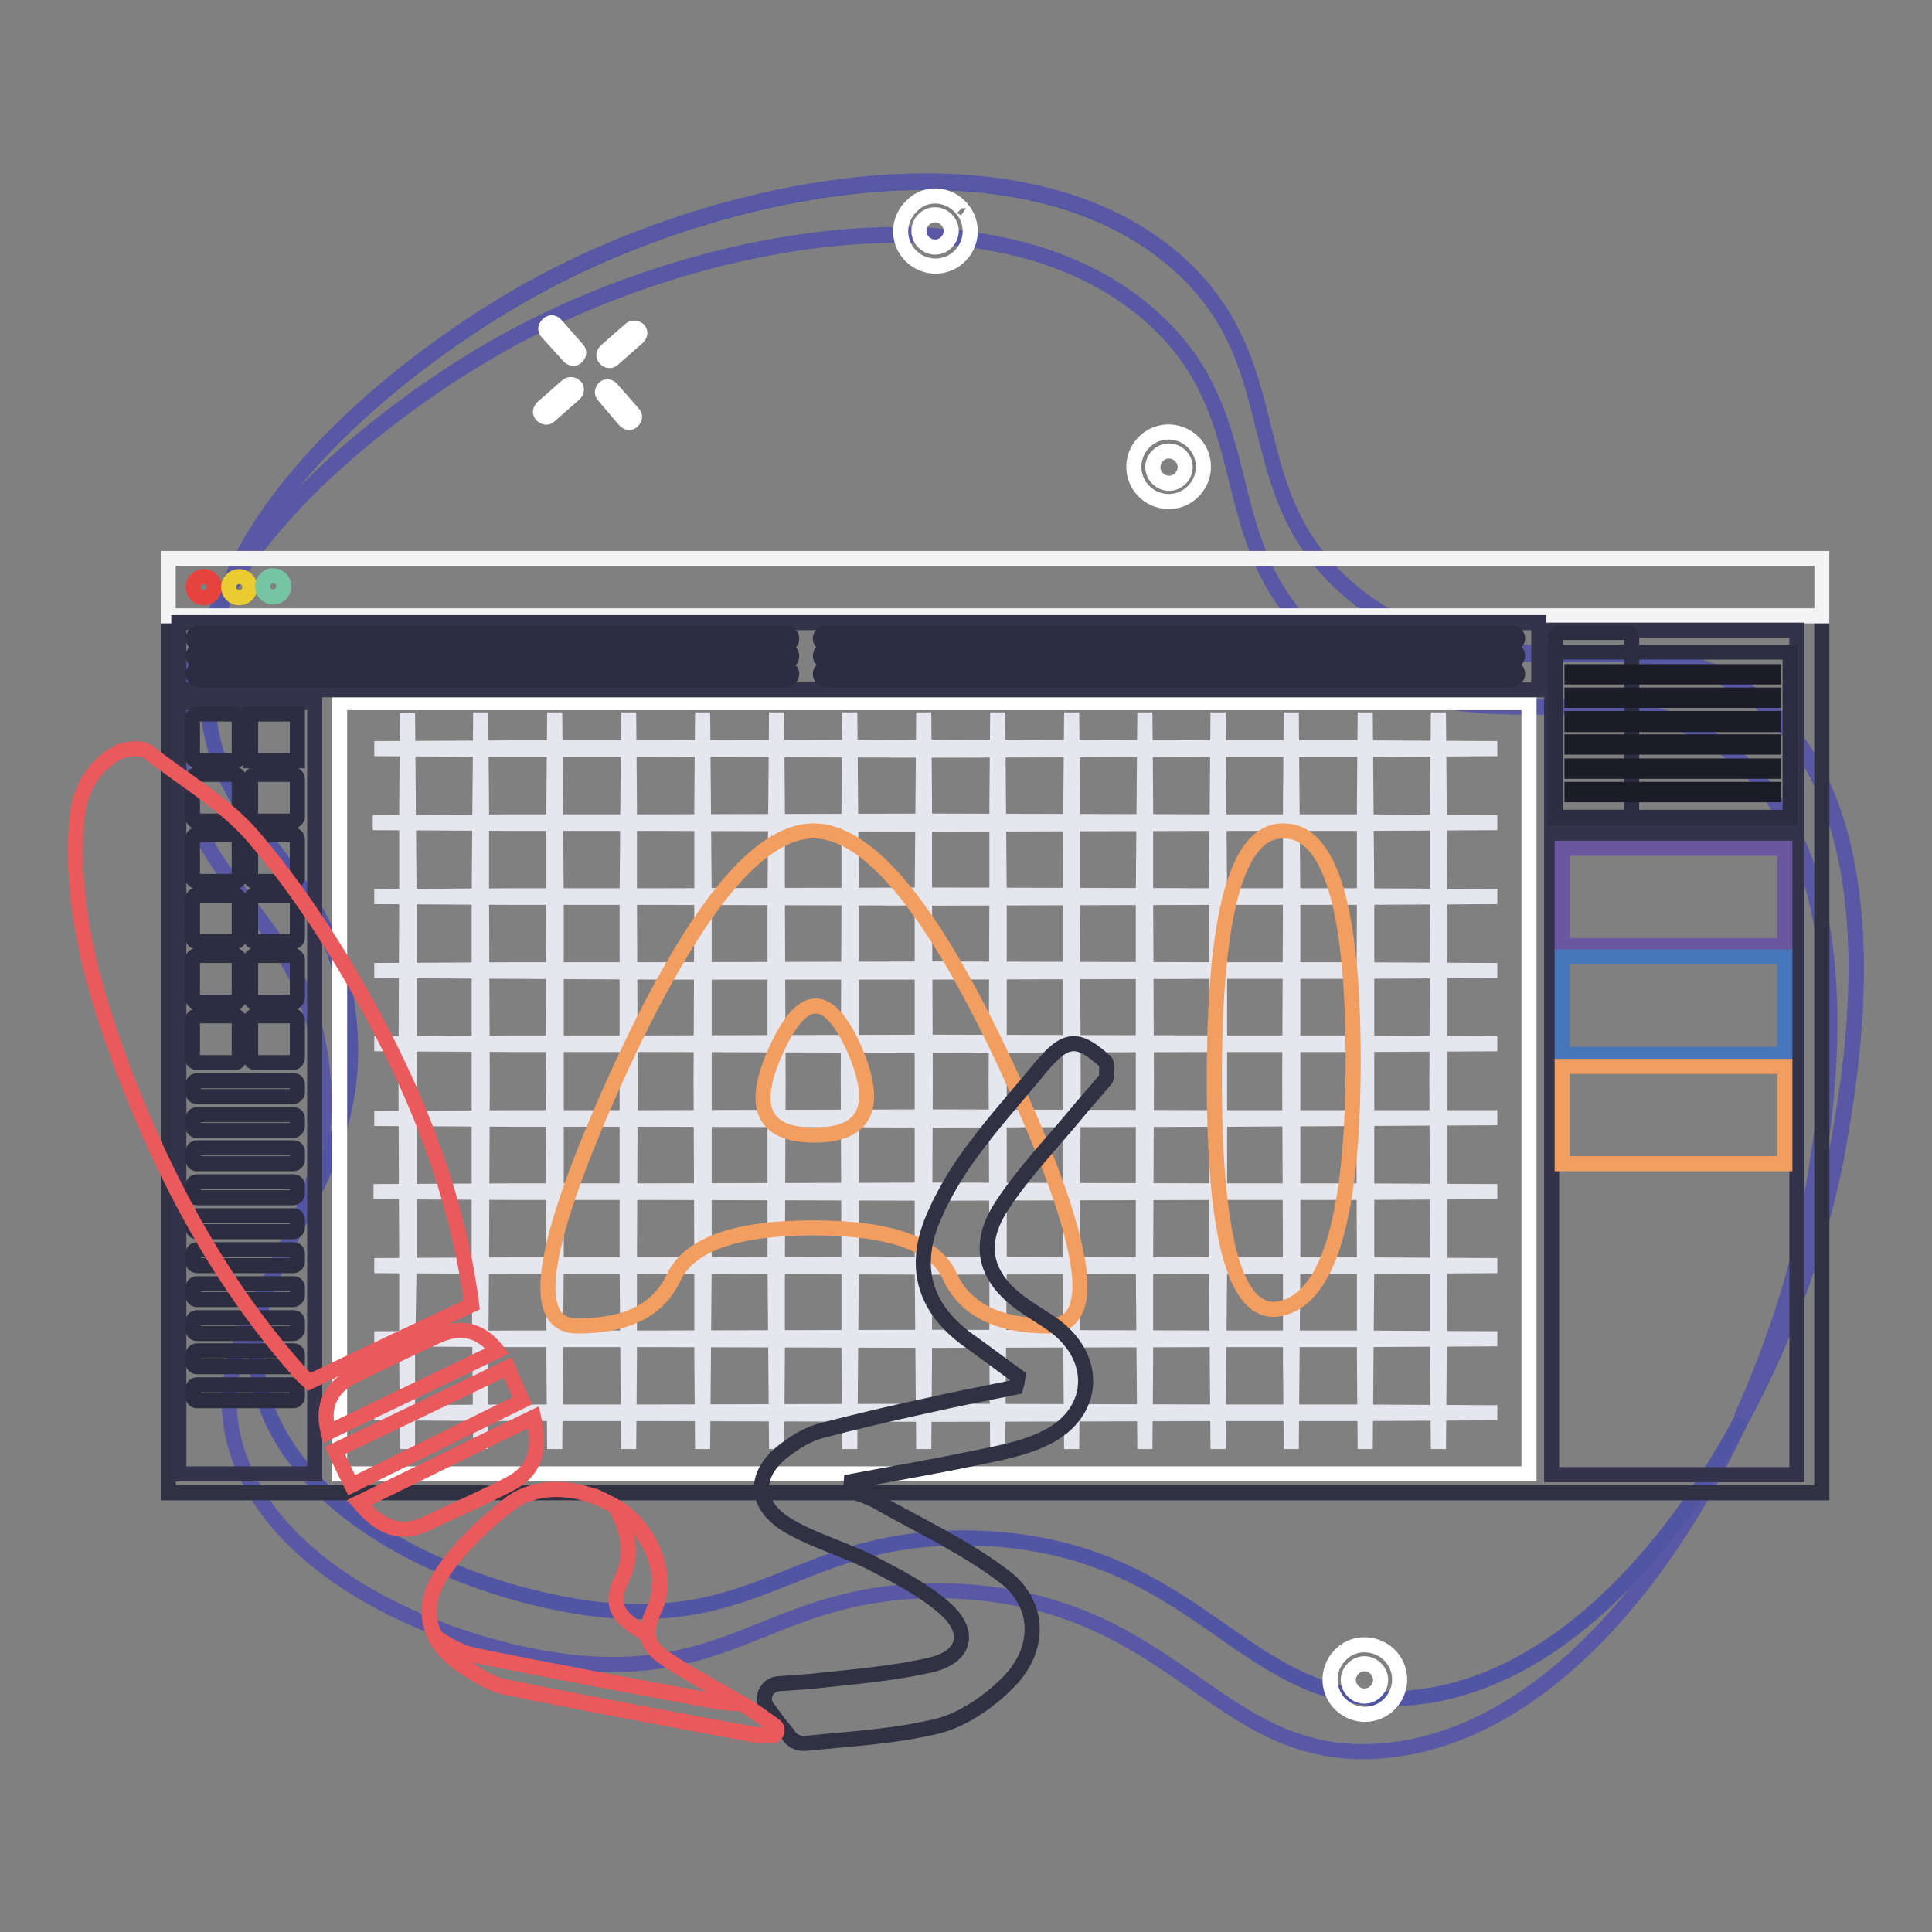 <?xml version="1.0" encoding="utf-8"?>
<!-- Svg Vector Icons : http://www.onlinewebfonts.com/icon -->
<!DOCTYPE svg PUBLIC "-//W3C//DTD SVG 1.1//EN" "http://www.w3.org/Graphics/SVG/1.1/DTD/svg11.dtd">
<svg version="1.1" xmlns="http://www.w3.org/2000/svg" xmlns:xlink="http://www.w3.org/1999/xlink" x="0px" y="0px" viewBox="0 0 256 256" enable-background="new 0 0 256 256" xml:space="preserve">
<rect x="0" y="0" width="256" height="256" fill="#808080" stroke="none"/>
<g> <path stroke-width="2" fill-opacity="0" stroke="#5958a5"  d="M31.3,191.9c-5.3-17.6,14.1-26.4,11.4-50.3c-2.4-21.1-17.8-23.7-18.7-41.7c-1.4-28.3,35.9-50.4,40.3-53 c25.2-15,66.8-23.9,88.2-5c15.9,14,7,31.3,24.3,44.6c18.8,14.3,37.5,0.3,53.2,13.8c17.3,14.8,12.1,46.7,10.4,56.9 c-5.3,32.1-28.2,72.5-57.3,74.8c-22.2,1.8-27.1-20.3-57.4-21.2c-23.1-0.6-27.8,12-50.4,9.4C59.2,218.2,36.4,208.8,31.3,191.9 L31.3,191.9z"/> <path stroke-width="2" fill-opacity="0" stroke="#5255a3"  d="M34.8,184.9c-5.3-17.6,14.1-26.4,11.4-50.3c-2.4-21.1-17.8-23.7-18.7-41.7c-1.4-28.3,35.9-50.4,40.3-53 c25.2-15,66.8-23.9,88.2-5c15.9,14,7,31.3,24.3,44.6c18.8,14.3,37.5,0.3,53.2,13.8c17.3,14.8,12.1,46.7,10.4,56.9 c-5.2,32.1-28.2,72.5-57.3,74.8c-22.2,1.8-27.1-20.3-57.4-21.2c-23.1-0.6-27.8,12-50.4,9.4C62.7,211.2,39.9,201.8,34.8,184.9z"/> <path stroke-width="2" fill-opacity="0" stroke="#5958a5"  d="M38.9,163.3c-0.9,1.6-1.7,3.2-2.4,4.8C37.3,166.5,38.1,165,38.9,163.3z M233.5,93.1 c-15.7-13.5-34.4,0.5-53.2-13.8c-17.3-13.2-8.5-30.5-24.3-44.6c-21.4-18.9-62.9-10-88.2,5C64.1,41.9,38.4,57.2,30,78.3 c10.5-17.4,31-29.6,34.2-31.5c25.2-15,66.8-23.9,88.2-5c15.9,14,7,31.3,24.3,44.6c18.8,14.3,37.5,0.3,53.2,13.8 c17.3,14.8,12.1,46.7,10.4,56.9c-1.6,9.9-5,20.6-9.6,30.8c6.5-12.1,11.1-25.5,13.1-37.8C245.6,139.8,250.8,107.9,233.5,93.1z"/> <path stroke-width="2" fill-opacity="0" stroke="#ffffff"  d="M158.3,58.8c1.7,1.9,1.5,4.8-0.4,6.5c-1.9,1.7-4.8,1.5-6.5-0.4c-1.7-1.9-1.5-4.8,0.4-6.5 C153.7,56.7,156.6,56.9,158.3,58.8C158.3,58.8,158.3,58.8,158.3,58.8z M153.3,63.3c0.8,0.9,2.1,1,3,0.2s1-2.1,0.2-3 c-0.8-0.9-2.1-1-3-0.2C152.6,61.1,152.5,62.4,153.3,63.3z M184.3,219.5c1.7,1.9,1.5,4.8-0.4,6.5c-1.9,1.7-4.8,1.5-6.5-0.4 c-1.7-1.9-1.5-4.8,0.4-6.5C179.6,217.4,182.6,217.6,184.3,219.5C184.3,219.5,184.3,219.5,184.3,219.5z M179.2,224 c0.8,0.9,2.1,1,3,0.2c0.9-0.8,1-2.1,0.2-3c-0.8-0.9-2.1-1-3-0.2C178.5,221.8,178.4,223.1,179.2,224z M127.4,27.6 c1.7,1.9,1.5,4.8-0.4,6.5c-1.9,1.7-4.8,1.5-6.5-0.4c-1.7-1.9-1.5-4.8,0.4-6.5C122.7,25.4,125.7,25.6,127.4,27.6 C127.3,27.5,127.4,27.5,127.4,27.6z M122.3,32c0.8,0.9,2.1,1,3,0.2c0.9-0.8,1-2.1,0.2-3s-2.1-1-3-0.2S121.5,31.1,122.3,32z  M76.2,51.2c0.3,0.3,0.2,0.7-0.1,1l-3.3,2.9c-0.3,0.3-0.7,0.2-1-0.1c-0.3-0.3-0.2-0.7,0.1-1l3.3-2.9C75.5,50.9,75.9,50.9,76.2,51.2 z M84.6,43.7c0.3,0.3,0.2,0.7-0.1,1l-3.3,2.9c-0.3,0.3-0.7,0.2-1-0.1c-0.3-0.3-0.2-0.7,0.1-1l3.3-2.9 C83.9,43.4,84.4,43.5,84.6,43.7z M73.6,43l2.9,3.3c0.3,0.3,0.2,0.7-0.1,1c-0.3,0.3-0.7,0.2-1-0.1L72.5,44c-0.3-0.3-0.2-0.7,0.1-1 C72.9,42.7,73.3,42.7,73.6,43z M81,51.5l2.9,3.3c0.3,0.3,0.2,0.7-0.1,1c-0.3,0.3-0.7,0.2-1-0.1L80,52.4c-0.3-0.3-0.2-0.7,0.1-1 C80.3,51.2,80.7,51.2,81,51.5z"/> <path stroke-width="2" fill-opacity="0" stroke="#313144"  d="M22.3,74h219.1v123.8H22.3V74z"/> <path stroke-width="2" fill-opacity="0" stroke="#f4f4f5"  d="M22.3,74h219.1v7.6H22.3V74z"/> <path stroke-width="2" fill-opacity="0" stroke="#e8423e"  d="M25.6,77.8c0,0.8,0.6,1.4,1.4,1.4c0.8,0,1.4-0.6,1.4-1.4c0-0.8-0.6-1.4-1.4-1.4 C26.2,76.4,25.6,77,25.6,77.8z"/> <path stroke-width="2" fill-opacity="0" stroke="#eacb30"  d="M30.3,77.8c0,0.8,0.6,1.4,1.4,1.4c0.8,0,1.4-0.6,1.4-1.4c0-0.8-0.6-1.4-1.4-1.4 C30.9,76.4,30.3,77,30.3,77.8z"/> <path stroke-width="2" fill-opacity="0" stroke="#76c4a1"  d="M34.8,77.7c0,0.8,0.6,1.4,1.4,1.4c0.8,0,1.4-0.6,1.4-1.4c0-0.8-0.6-1.4-1.4-1.4 C35.5,76.2,34.8,76.9,34.8,77.7L34.8,77.7z"/> <path stroke-width="2" fill-opacity="0" stroke="#34334b"  d="M23.7,93.1h18v102.2h-18V93.1z"/> <path stroke-width="2" fill-opacity="0" stroke="#ffffff"  d="M45,93.1h157.6v102.2H45V93.1z"/> <path stroke-width="2" fill-opacity="0" stroke="#34334b"  d="M23.7,82.5h180.2v8.9H23.7V82.5z M205.6,83.5h32.5v25.6h-32.5V83.5z M205.6,111.1h32.5v84.3h-32.5V111.1z" /> <path stroke-width="2" fill-opacity="0" stroke="#6b56a2"  d="M207,112.4h29.5v12.9H207V112.4z"/> <path stroke-width="2" fill-opacity="0" stroke="#4776bb"  d="M207,126.8h29.5v12.9H207V126.8z"/> <path stroke-width="2" fill-opacity="0" stroke="#f29e60"  d="M207,141.3h29.5v12.9H207V141.3z"/> <path stroke-width="2" fill-opacity="0" stroke="#2c2d41"  d="M31.1,100.8h-5c-0.3,0-0.6-0.3-0.6-0.6v-5c0-0.3,0.3-0.6,0.6-0.6h5c0.3,0,0.6,0.3,0.6,0.6v5 C31.7,100.5,31.5,100.8,31.1,100.8z M104.1,85.4H26.4c-0.4,0-0.8-0.4-0.8-0.8c0-0.4,0.4-0.8,0.8-0.8h77.7c0.4,0,0.8,0.4,0.8,0.8 C104.9,85,104.6,85.4,104.1,85.4z M104.1,87.7H26.4c-0.4,0-0.8-0.4-0.8-0.8c0-0.4,0.4-0.8,0.8-0.8h77.7c0.4,0,0.8,0.4,0.8,0.8 C104.9,87.4,104.6,87.7,104.1,87.7z M104.1,90.1H26.4c-0.4,0-0.8-0.4-0.8-0.8c0-0.4,0.4-0.8,0.8-0.8h77.7c0.4,0,0.8,0.4,0.8,0.8 C104.9,89.7,104.6,90.1,104.1,90.1z M200.2,85.4h-90.7c-0.4,0-0.8-0.4-0.8-0.8c0-0.4,0.4-0.8,0.8-0.8h90.8c0.4,0,0.8,0.4,0.8,0.8 S200.6,85.4,200.2,85.4L200.2,85.4z M200.2,87.7h-90.7c-0.4,0-0.8-0.4-0.8-0.8c0-0.4,0.4-0.8,0.8-0.8h90.8c0.4,0,0.8,0.4,0.8,0.8 S200.6,87.7,200.2,87.7L200.2,87.7z M200.2,90.1h-90.7c-0.4,0-0.8-0.4-0.8-0.8c0-0.4,0.4-0.8,0.8-0.8h90.8c0.4,0,0.8,0.4,0.8,0.8 S200.6,90.1,200.2,90.1L200.2,90.1z M33.2,94.6h6.2v6.2h-6.2V94.6z M31.1,108.8h-5c-0.3,0-0.6-0.3-0.6-0.6v-5 c0-0.3,0.3-0.6,0.6-0.6h5c0.3,0,0.6,0.3,0.6,0.6v5C31.7,108.5,31.5,108.8,31.1,108.8z M38.8,108.8h-5c-0.3,0-0.6-0.3-0.6-0.6v-5 c0-0.3,0.3-0.6,0.6-0.6h5c0.3,0,0.6,0.3,0.6,0.6v5C39.4,108.5,39.1,108.8,38.8,108.8z M31.1,116.8h-5c-0.3,0-0.6-0.3-0.6-0.6v-5 c0-0.3,0.3-0.6,0.6-0.6h5c0.3,0,0.6,0.3,0.6,0.6v5C31.7,116.6,31.5,116.8,31.1,116.8z M38.8,116.8h-5c-0.3,0-0.6-0.3-0.6-0.6v-5 c0-0.3,0.3-0.6,0.6-0.6h5c0.3,0,0.6,0.3,0.6,0.6v5C39.4,116.6,39.1,116.8,38.8,116.8z M31.1,124.8h-5c-0.3,0-0.6-0.3-0.6-0.6v-5 c0-0.3,0.3-0.6,0.6-0.6h5c0.3,0,0.6,0.3,0.6,0.6v5C31.7,124.5,31.5,124.8,31.1,124.8z M38.8,124.8h-5c-0.3,0-0.6-0.3-0.6-0.6v-5 c0-0.3,0.3-0.6,0.6-0.6h5c0.3,0,0.6,0.3,0.6,0.6v5C39.4,124.6,39.1,124.8,38.8,124.8z M31.1,132.8h-5c-0.3,0-0.6-0.3-0.6-0.6v-5 c0-0.3,0.3-0.6,0.6-0.6h5c0.3,0,0.6,0.3,0.6,0.6v5C31.7,132.5,31.5,132.8,31.1,132.8z M38.8,132.8h-5c-0.3,0-0.6-0.3-0.6-0.6v-5 c0-0.3,0.3-0.6,0.6-0.6h5c0.3,0,0.6,0.3,0.6,0.6v5C39.4,132.5,39.1,132.8,38.8,132.8z M31.1,140.8h-5c-0.3,0-0.6-0.3-0.6-0.6v-5 c0-0.3,0.3-0.6,0.6-0.6h5c0.3,0,0.6,0.3,0.6,0.6v5C31.7,140.5,31.5,140.8,31.1,140.8z M38.8,140.8h-5c-0.3,0-0.6-0.3-0.6-0.6v-5 c0-0.3,0.3-0.6,0.6-0.6h5c0.3,0,0.6,0.3,0.6,0.6v5C39.4,140.5,39.1,140.8,38.8,140.8z M38.9,145.3H26.1c-0.3,0-0.5-0.2-0.5-0.5 v-1.1c0-0.3,0.2-0.5,0.5-0.5h12.8c0.3,0,0.5,0.2,0.5,0.5v1.1C39.4,145,39.1,145.3,38.9,145.3z M38.9,149.8H26.1 c-0.3,0-0.5-0.2-0.5-0.5v-1.1c0-0.3,0.2-0.5,0.5-0.5h12.8c0.3,0,0.5,0.2,0.5,0.5v1.1C39.4,149.5,39.1,149.8,38.9,149.8z  M38.9,154.2H26.1c-0.3,0-0.5-0.2-0.5-0.5v-1.1c0-0.3,0.2-0.5,0.5-0.5h12.8c0.3,0,0.5,0.2,0.5,0.5v1.1 C39.4,154,39.1,154.2,38.9,154.2z M38.9,158.7H26.1c-0.3,0-0.5-0.2-0.5-0.5v-1.1c0-0.3,0.2-0.5,0.5-0.5h12.8c0.3,0,0.5,0.2,0.5,0.5 v1.1C39.4,158.5,39.1,158.7,38.9,158.7z M38.9,163.2H26.1c-0.3,0-0.5-0.2-0.5-0.5v-1.1c0-0.3,0.2-0.5,0.5-0.5h12.8 c0.3,0,0.5,0.2,0.5,0.5v1.1C39.4,163,39.1,163.2,38.9,163.2z M38.9,167.7H26.1c-0.3,0-0.5-0.2-0.5-0.5v-1.1c0-0.3,0.2-0.5,0.5-0.5 h12.8c0.3,0,0.5,0.2,0.5,0.5v1.1C39.4,167.5,39.1,167.7,38.9,167.7z M38.9,172.2H26.1c-0.3,0-0.5-0.2-0.5-0.5v-1.1 c0-0.3,0.2-0.5,0.5-0.5h12.8c0.3,0,0.5,0.2,0.5,0.5v1.1C39.4,171.9,39.1,172.2,38.9,172.2z M38.9,176.7H26.1 c-0.3,0-0.5-0.2-0.5-0.5v-1.1c0-0.3,0.2-0.5,0.5-0.5h12.8c0.3,0,0.5,0.2,0.5,0.5v1.1C39.4,176.4,39.1,176.7,38.9,176.7z  M38.9,181.1H26.1c-0.3,0-0.5-0.2-0.5-0.5v-1.1c0-0.3,0.2-0.5,0.5-0.5h12.8c0.3,0,0.5,0.2,0.5,0.5v1.1 C39.4,180.9,39.1,181.1,38.9,181.1z M38.9,185.6H26.1c-0.3,0-0.5-0.2-0.5-0.5v-1.1c0-0.3,0.2-0.5,0.5-0.5h12.8 c0.3,0,0.5,0.2,0.5,0.5v1.1C39.4,185.4,39.1,185.6,38.9,185.6z M216.2,108.3h-10.1V84.5c0-0.4,0.3-0.7,0.7-0.7h8.7 c0.4,0,0.7,0.3,0.7,0.7L216.2,108.3L216.2,108.3z"/> <path stroke-width="2" fill-opacity="0" stroke="#2c2d41"  d="M206.1,86.4h31.1v21.9h-31.1V86.4z"/> <path stroke-width="2" fill-opacity="0" stroke="#1c1c28"  d="M208.3,89H235v0.7h-26.7V89z M208.3,92.1H235v0.7h-26.7V92.1z M208.3,95.2H235V96h-26.7V95.2z M208.3,98.3 H235v0.7h-26.7V98.3z M208.3,101.5H235v0.7h-26.7V101.5z M208.3,104.6H235v0.7h-26.7V104.6z"/> <path stroke-width="2" fill-opacity="0" stroke="#e6e6ee"  d="M198.4,99.2l-18.6,0.1l-18.6,0l-37.2,0.1l-37.2-0.1l-18.6,0l-18.6-0.1l18.6-0.1l18.6,0l37.2-0.1l37.2,0.1 l18.6,0L198.4,99.2z M198.4,109l-18.6,0.1l-18.6,0l-37.2,0.1l-37.2-0.1l-18.6,0L49.4,109l18.6-0.1l18.6,0l37.2-0.1l37.2,0.1l18.6,0 L198.4,109z M198.4,118.8l-18.6,0.1l-18.6,0l-37.2,0.1l-37.2-0.1l-18.6,0l-18.6-0.1l18.6-0.1l18.6,0l37.2-0.1l37.2,0.1l18.6,0 L198.4,118.8z M198.4,128.6l-18.6,0.1l-18.6,0l-37.2,0.1l-37.2,0l-18.6-0.1l-18.6-0.1l18.6-0.1l18.6,0l37.2-0.1l37.2,0.1l18.6,0 L198.4,128.6z M198.4,138.3l-18.6,0.1l-18.6,0l-37.2,0.1l-37.2-0.1l-18.6,0l-18.6-0.1l18.6-0.1l18.6,0l37.2-0.1l37.2,0.1l18.6,0 L198.4,138.3z M198.4,148.1l-18.6,0.1l-18.6,0.1l-37.2,0.1l-37.2-0.1l-18.6,0l-18.6-0.1l18.6-0.1l18.6,0l37.2-0.1l37.2,0.1l18.6,0 L198.4,148.1z M198.4,157.9l-18.6,0.1l-18.6,0l-37.2,0.1L86.7,158l-18.6,0l-18.6-0.1l18.6-0.1l18.6,0l37.2-0.1l37.2,0.1l18.6,0 L198.4,157.9z M198.4,167.7l-18.6,0.1l-18.6,0l-37.2,0.1l-37.2-0.1l-18.6,0l-18.6-0.1l18.6-0.1l18.6,0l37.2-0.1l37.2,0.1l18.6,0 L198.4,167.7z M198.4,177.4l-18.6,0.1l-18.6,0l-37.2,0.1l-37.2-0.1l-18.6,0l-18.6-0.1l18.6-0.1l18.6,0l37.2-0.1l37.2,0.1l18.6,0 L198.4,177.4z M198.4,187.2l-18.6,0.1l-18.6,0l-37.2,0.1l-37.2-0.1l-18.6,0l-18.6-0.1l18.6-0.1l18.6,0l37.2-0.1l37.2,0.1l18.6,0 L198.4,187.2z"/> <path stroke-width="2" fill-opacity="0" stroke="#e6e6ee"  d="M142,192l-0.1-12.2l-0.1-12.2l0-24.4l0-24.4l0.1-12.2l0.1-12.2l0.1,12.2l0,12.2l0.1,24.4l-0.1,24.4l0,12.2 L142,192z M151.7,192l-0.1-12.2l-0.1-12.2l0-24.4l0-24.4l0.1-12.2l0.1-12.2l0.1,12.2l0,12.2l0.1,24.4l-0.1,24.4l0,12.2L151.7,192z  M161.4,192l-0.1-12.2l-0.1-12.2l0-24.4l0-24.4l0.1-12.2l0.1-12.2l0.1,12.2l0.1,12.2l0,24.4l0,24.4l-0.1,12.2L161.4,192z  M171.1,192l-0.1-12.2l0-12.2l-0.1-24.4l0.1-24.4l0-12.2l0.1-12.2l0.1,12.2l0.1,12.2l0,24.4l0,24.4l-0.1,12.2L171.1,192z  M180.9,192l-0.1-12.2l0-12.2l-0.1-24.4l0.1-24.4l0-12.2l0.1-12.2l0.1,12.2l0.1,12.2l0,24.4l0,24.4l-0.1,12.2L180.9,192z  M190.6,192l-0.1-12.2l0-12.2l-0.1-24.4l0.1-24.4l0-12.2l0.1-12.2l0.1,12.2l0.1,12.2l0,24.4l0,24.4l-0.1,12.2L190.6,192z  M132.2,192l-0.1-12.2l0-12.2l-0.1-24.4l0.1-24.4l0-12.2l0.1-12.2l0.1,12.2l0.1,12.2l0,24.4l0,24.4l-0.1,12.2L132.2,192z  M122.4,192l-0.1-12.2l-0.1-12.2l0-24.4l0-24.4l0.1-12.2l0.1-12.2l0.1,12.2l0,12.2l0.1,24.4l-0.1,24.4l0,12.2L122.4,192z  M112.6,192l-0.1-12.2l0-12.2l-0.1-24.4l0.1-24.4l0-12.2l0.1-12.2l0.1,12.2l0.1,12.2l0,24.4l0,24.4l-0.1,12.2L112.6,192z  M102.9,192l-0.1-12.2l-0.1-12.2l0-24.4l0-24.4l0.1-12.2l0.1-12.2l0.1,12.2l0,12.2l0.1,24.4l-0.1,24.4l0,12.2L102.9,192z M93.1,192 L93,179.8l0-12.2l-0.1-24.4l0.1-24.4l0-12.2l0.1-12.2l0.1,12.2l0.1,12.2l0,24.4l0,24.4l-0.1,12.2L93.1,192z M83.3,192l-0.1-12.2 l-0.1-12.2l0-24.4l0-24.4l0.1-12.2l0.1-12.2l0.1,12.2l0,12.2l0.1,24.4l-0.1,24.4l0,12.2L83.3,192z M73.5,192l-0.1-12.2l0-12.2 l-0.1-24.4l0.1-24.4l0-12.2l0.1-12.2l0.1,12.2l0.1,12.2l0,24.4l0,24.4l-0.1,12.2L73.5,192z M63.7,192l-0.1-12.2l-0.1-12.2l0-24.4 l0-24.4l0.1-12.2l0.1-12.2l0.1,12.2l0,12.2l0.1,24.4l-0.1,24.4l-0.1,12.2L63.7,192z M54,192l-0.1-12.2l0-12.2l-0.1-24.4l0.1-24.4 l0-12.2L54,94.5l0.1,12.2l0.1,12.2l0,24.4l0,24.4L54,179.8L54,192z"/> <path stroke-width="2" fill-opacity="0" stroke="#f29e60"  d="M107.8,110.1c7.5,0,16.3,10.9,26.3,32.8c6,13.1,9,22.3,9,27.5c0,3.5-1.4,5.3-4.1,5.3 c-6.8,0-11.1-2.2-13.1-6.5c-1.9-4.4-8-6.5-18.2-6.5c-10.2,0-16.3,2.2-18.4,6.5c-2,4.4-6.3,6.5-12.8,6.5c-2.6,0-3.9-1.7-3.9-5.1 c0-5.2,3-14.4,9-27.7C91.6,121,100.3,110.1,107.8,110.1z M102.9,139c-3.5,7.6-1.9,11.4,5,11.4s8.6-3.8,5.3-11.4 C109.8,131.4,106.4,131.4,102.9,139z M160.9,143c0-21.9,3-32.9,9.1-32.9h0.1c6.1,0,9.2,10.1,9.2,30.3v0.2c0,20.1-3.1,30.9-9.2,32.7 c-0.5,0.1-0.9,0.2-1.4,0.2C163.5,173.4,160.9,163.3,160.9,143L160.9,143z"/> <path stroke-width="2" fill-opacity="0" stroke="#ea595c"  d="M15.6,99.7c-3.8,2.2-5.3,5.6-5.5,9.9c-0.7,11.3,2.4,21.9,6.3,32.3c5.5,14.4,12.7,27.9,22.9,39.5 c0.7,0.9,1.6,1.6,1.7,1.7c7.3-3.5,14.1-6.7,21.5-10.2c-1.8-14.2-7.3-28.3-14.8-41.5c-4.1-7.2-8.8-14.3-14.2-20.6 c-3.8-4.4-9.2-7.5-13.9-11.2C18.4,98.9,16.6,99.3,15.6,99.7L15.6,99.7z"/> <path stroke-width="2" fill-opacity="0" stroke="#313144"  d="M146.5,140.7c-3.7-3.4-5.3-3.2-8.5,0.6c-3.1,3.8-6.4,7.4-9.3,11.4c-2,2.7-3.7,5.6-5,8.6 c-2.9,6.8-1.1,12.3,4.9,16.5c2.1,1.5,4.2,3.1,6.3,4.6c-0.1,0.6-0.1,0.7-0.3,1.4c-4,0.8-8,1.6-12,2.5c-4.6,1-9.3,2.1-13.9,3.3 c-1.4,0.4-2.9,1.2-4.1,2.1c-4.9,3.3-5,7.7,0.1,10.6c3.5,2,7.6,3.1,11.2,5c3.3,1.7,6.7,3.5,9.4,5.9c3.4,3.1,2.6,6.3-1.9,7.4 c-5.2,1.2-10.6,1.6-16,2.2c-1.4,0.1-2.8,0.2-4.2,0.3c-1.6,0.1-2.5,1.9-1.5,3.2c0.8,1.1,1.6,2.2,2.7,3.5c0,0,0,0,0,0 c0.5,0.9,1.4,1.3,2.4,1.2c5.9-0.6,11.8-0.9,17.5-2.3c3.5-0.9,7-3.4,9.5-6c4.1-4.3,4-10.1-0.6-13.7c-5.2-4-11.3-6.8-17.1-10.1 c-1.1-0.6-2.2-0.9-3.4-1.4l0.1-1.2c5.3-1,10.6-1.9,15.9-3c3.4-0.7,6.9-1.3,9.9-2.8c6.5-3.2,7-10.3,1.3-14.7 c-1.2-0.9-2.6-1.7-3.9-2.6c-5.4-3.6-6.8-8.1-3.2-13.5c2.8-4.3,6.4-8,9.7-12c1.3-1.6,2.7-3.1,4-4.7 C146.7,142.8,146.7,140.9,146.5,140.7L146.5,140.7z"/> <path stroke-width="2" fill-opacity="0" stroke="#ea595c"  d="M102.6,228.6c-1.3-0.9-2.6-1.9-4-2.7c-3.1-1.8-6.3-3.5-9.3-5.4c-2.5-1.6-4.7-3-2.7-7 c2.2-4.2-0.2-10.1-4-13.1c-4.4-3.4-11.1-4.2-15.1-1.1c-3.2,2.5-6.3,5.4-8.6,8.7c-3.5,4.9-2.4,9.5,2.7,12.9c1.7,1.1,3.5,2.3,5.5,2.7 c10.8,2.2,21.6,4.2,32.4,6.2c0.7,0.1,2.2,0.3,2.9,0.2c0.1,0,0.1,0,0.1,0C103,229.8,103.2,229,102.6,228.6z"/> <path stroke-width="2" fill-opacity="0" stroke="#ea595c"  d="M85.9,216.7c-0.3-0.2-0.6-0.3-0.8-0.5c-2.5-1.6-4.7-3-2.7-7c1.5-2.9,0.9-6.6-0.9-9.6 c0.4,0.2,0.8,0.5,1.1,0.7c3.9,3,6.2,8.8,4,13.1C86,214.9,85.8,215.9,85.9,216.7z M62.7,219.3c10.8,2.2,21.6,4.2,32.4,6.2 c0.7,0.1,2.2,0.3,2.9,0.2c0.1,0,0.1,0,0.1,0c0,0,0,0,0,0c0.1,0.1,0.3,0.1,0.4,0.2c1.4,0.8,2.7,1.8,4,2.7c0.5,0.4,0.4,1.2-0.2,1.3 c-0.1,0-0.1,0-0.1,0c-0.7,0.1-2.3-0.1-2.9-0.2c-10.8-2-21.6-4-32.4-6.2c-1.9-0.4-3.8-1.6-5.5-2.7c-1.8-1.2-3.1-2.6-3.8-4 C59.2,217.9,60.9,218.9,62.7,219.3z M47.6,199.1c7.8-3.8,15.2-7.5,23.1-11.3c1.1,4.7-0.1,7.2-3.1,8.8c-3.6,1.9-7.4,3.5-11.1,5.3 C53.2,203.4,50.5,202.6,47.6,199.1L47.6,199.1z M44.4,192.2c7.8-3.7,15.2-7.3,22.9-11c0.9,2.2,1.5,3.5,1.9,4.4 c-7.5,3.7-15.1,7.5-22.6,11.2C46,195.6,45.4,194.4,44.4,192.2z M65.9,179c-7.6,3.7-15,7.2-22.4,10.8c-0.9-3.5,0.3-6,3.4-7.5 c3.7-1.8,7.4-3.6,11.1-5.3C61.1,175.6,63.7,176.2,65.9,179z"/></g>
</svg>